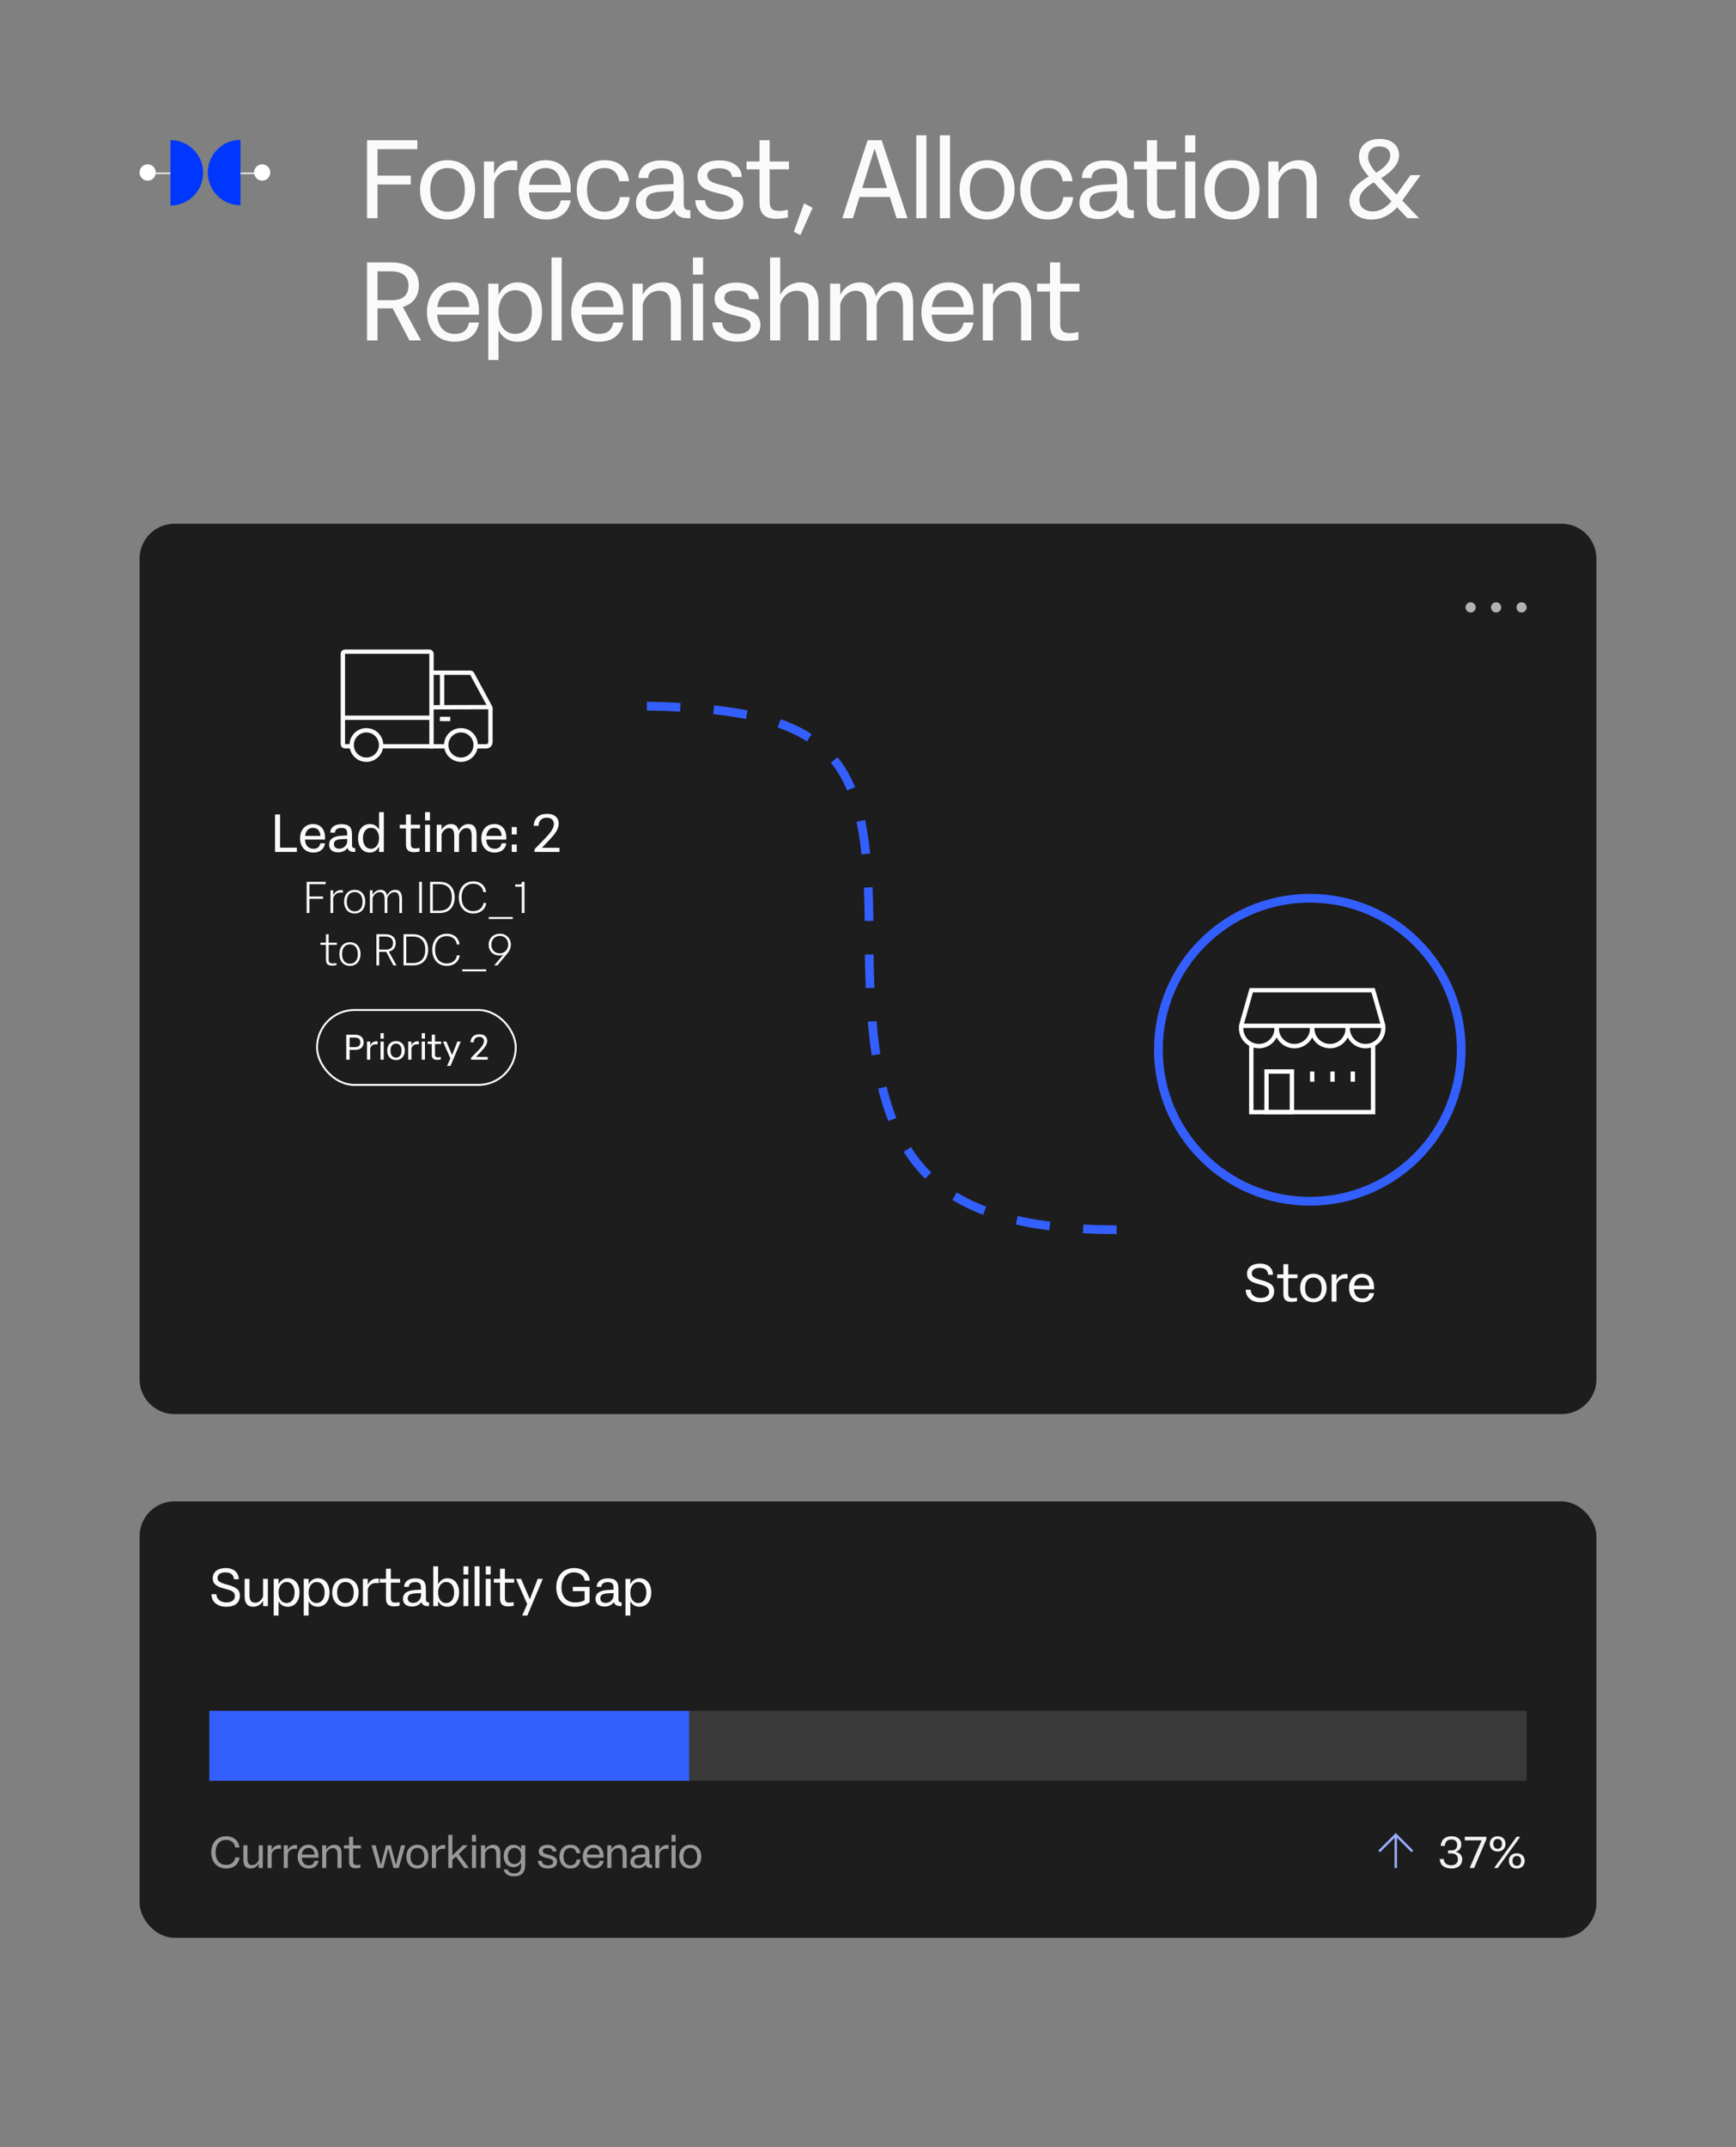 <?xml version="1.0" encoding="UTF-8"?> <svg xmlns="http://www.w3.org/2000/svg" width="199" height="246" viewBox="0 0 199 246" fill="none"><rect x="0" y="0" width="199" height="246" fill="#808080" stroke="none"/><g clip-path="url(#clip0_2982_21999)"><ellipse cx="30.055" cy="19.76" rx="0.937" ry="0.927" transform="rotate(-90 30.055 19.76)" fill="white"></ellipse><ellipse cx="16.927" cy="19.76" rx="0.937" ry="0.927" transform="rotate(-90 16.927 19.76)" fill="white"></ellipse><path d="M25.146 19.857L30.31 19.857" stroke="white" stroke-width="0.148"></path><path d="M16.885 19.857L22.048 19.857" stroke="white" stroke-width="0.148"></path><path d="M23.818 19.771C23.818 21.841 25.496 23.519 27.566 23.519L27.566 16.023C25.496 16.023 23.818 17.701 23.818 19.771Z" fill="#0037FF"></path><path d="M23.287 19.799C23.287 17.729 21.609 16.051 19.539 16.051L19.539 23.547C21.609 23.547 23.287 21.869 23.287 19.799Z" fill="#0037FF"></path></g><path d="M47.837 16.062V17.087H43.275V20.113H47.087V21.137H43.275V25H42.075V16.062H47.837ZM51.309 25.15C49.346 25.15 48.146 23.725 48.146 21.75C48.146 19.762 49.346 18.35 51.309 18.35C53.271 18.35 54.459 19.762 54.459 21.75C54.459 23.725 53.221 25.15 51.309 25.15ZM51.309 24.25C52.646 24.25 53.284 23.212 53.284 21.75C53.284 20.3 52.646 19.25 51.309 19.25C49.959 19.25 49.321 20.3 49.321 21.75C49.321 23.212 49.959 24.25 51.309 24.25ZM58.8 18.413C58.925 18.413 59.1 18.413 59.288 18.45V19.525C59.038 19.488 58.75 19.488 58.575 19.488C57.487 19.488 56.837 20.15 56.638 20.975V25H55.475V18.5H56.638V19.938C56.962 19.137 57.737 18.413 58.8 18.413ZM65.416 21.525V22.05H60.629C60.703 23.337 61.341 24.25 62.654 24.25C63.728 24.25 64.116 23.7 64.291 22.95H65.416C65.254 24.087 64.428 25.15 62.629 25.15C60.566 25.15 59.453 23.65 59.453 21.75C59.453 19.85 60.591 18.35 62.553 18.35C64.441 18.35 65.416 19.738 65.416 21.525ZM62.553 19.25C61.416 19.25 60.803 20.025 60.654 21.175H64.316C64.216 20.025 63.691 19.25 62.553 19.25ZM69.314 25.15C67.239 25.15 66.114 23.65 66.114 21.75C66.114 19.85 67.239 18.35 69.314 18.35C71.114 18.35 71.989 19.462 72.102 20.762H70.977C70.852 19.9 70.352 19.25 69.277 19.25C67.914 19.25 67.289 20.363 67.289 21.75C67.289 23.113 67.952 24.25 69.277 24.25C70.402 24.25 70.927 23.525 71.064 22.575H72.177C72.064 23.9 71.227 25.15 69.314 25.15ZM78.936 24.075H79.136V25H78.886C78.011 25 77.474 24.688 77.286 24.038C76.799 24.75 75.974 25.1 75.036 25.1C73.724 25.1 72.899 24.425 72.899 23.262C72.899 21.988 73.874 21.25 75.774 21.15L77.211 21.075V20.85C77.211 20 77.174 19.275 75.836 19.275C74.986 19.275 74.299 19.625 74.299 20.4H73.186C73.186 19.125 74.299 18.375 75.799 18.375C77.674 18.375 78.374 19.1 78.374 20.913V23.2C78.374 23.85 78.499 24.075 78.936 24.075ZM75.311 24.225C76.274 24.225 77.061 23.6 77.211 22.613V21.887L76.024 21.95C74.661 22.012 74.049 22.275 74.049 23.15C74.049 23.837 74.499 24.225 75.311 24.225ZM84.08 23.275C84.08 21.688 79.955 22.65 79.955 20.225C79.955 19.038 80.955 18.375 82.467 18.375C84.392 18.375 85.03 19.45 85.03 20.275H83.917C83.855 19.7 83.442 19.275 82.417 19.275C81.667 19.275 81.08 19.5 81.08 20.1C81.08 21.688 85.205 20.712 85.205 23.225C85.205 24.462 84.155 25.15 82.567 25.15C80.617 25.15 79.705 24.062 79.705 22.938H80.817C80.88 24 81.867 24.25 82.567 24.25C83.342 24.25 84.08 23.95 84.08 23.275ZM90.439 18.5V19.4H88.227V23.087C88.227 23.913 88.577 24.163 89.302 24.163C89.652 24.163 89.964 24.113 90.314 24.038V24.913C89.839 25.012 89.414 25.062 89.014 25.062C87.714 25.062 87.064 24.55 87.064 23.188V19.4H85.577V18.5H87.064V16.062H88.227V18.5H90.439ZM93.148 23.812L91.748 26.938L90.998 26.55L92.173 23.288L93.148 23.812ZM104.029 25H102.779L102.004 22.562H98.529L97.767 25H96.555L99.454 16.062H101.067L104.029 25ZM100.254 17.012L98.842 21.538H101.679L100.254 17.012ZM106.197 25H105.034V15.5H106.197V25ZM108.902 25H107.74V15.5H108.902V25ZM113.158 25.15C111.196 25.15 109.996 23.725 109.996 21.75C109.996 19.762 111.196 18.35 113.158 18.35C115.121 18.35 116.308 19.762 116.308 21.75C116.308 23.725 115.071 25.15 113.158 25.15ZM113.158 24.25C114.496 24.25 115.133 23.212 115.133 21.75C115.133 20.3 114.496 19.25 113.158 19.25C111.808 19.25 111.171 20.3 111.171 21.75C111.171 23.212 111.808 24.25 113.158 24.25ZM120.149 25.15C118.074 25.15 116.949 23.65 116.949 21.75C116.949 19.85 118.074 18.35 120.149 18.35C121.949 18.35 122.824 19.462 122.937 20.762H121.812C121.687 19.9 121.187 19.25 120.112 19.25C118.749 19.25 118.124 20.363 118.124 21.75C118.124 23.113 118.787 24.25 120.112 24.25C121.237 24.25 121.762 23.525 121.899 22.575H123.012C122.899 23.9 122.062 25.15 120.149 25.15ZM129.771 24.075H129.971V25H129.721C128.846 25 128.309 24.688 128.121 24.038C127.634 24.75 126.809 25.1 125.871 25.1C124.559 25.1 123.734 24.425 123.734 23.262C123.734 21.988 124.709 21.25 126.609 21.15L128.046 21.075V20.85C128.046 20 128.009 19.275 126.671 19.275C125.821 19.275 125.134 19.625 125.134 20.4H124.021C124.021 19.125 125.134 18.375 126.634 18.375C128.509 18.375 129.209 19.1 129.209 20.913V23.2C129.209 23.85 129.334 24.075 129.771 24.075ZM126.146 24.225C127.109 24.225 127.896 23.6 128.046 22.613V21.887L126.859 21.95C125.496 22.012 124.884 22.275 124.884 23.15C124.884 23.837 125.334 24.225 126.146 24.225ZM134.845 18.5V19.4H132.633V23.087C132.633 23.913 132.983 24.163 133.708 24.163C134.058 24.163 134.37 24.113 134.72 24.038V24.913C134.245 25.012 133.82 25.062 133.42 25.062C132.12 25.062 131.47 24.55 131.47 23.188V19.4H129.983V18.5H131.47V16.062H132.633V18.5H134.845ZM135.854 17.462V15.5H137.017V17.462H135.854ZM137.017 25H135.854V18.5H137.017V25ZM141.224 25.15C139.262 25.15 138.062 23.725 138.062 21.75C138.062 19.762 139.262 18.35 141.224 18.35C143.187 18.35 144.374 19.762 144.374 21.75C144.374 23.725 143.137 25.15 141.224 25.15ZM141.224 24.25C142.562 24.25 143.199 23.212 143.199 21.75C143.199 20.3 142.562 19.25 141.224 19.25C139.874 19.25 139.237 20.3 139.237 21.75C139.237 23.212 139.874 24.25 141.224 24.25ZM148.878 18.35C150.153 18.35 150.941 19.062 150.941 20.788V25H149.778V21.062C149.778 19.75 149.278 19.312 148.416 19.312C147.453 19.312 146.753 20.087 146.553 20.85V25H145.391V18.5H146.553V19.762C146.941 19.012 147.753 18.35 148.878 18.35ZM161.691 20.062H162.841L160.741 22.975L162.666 25H161.329L160.154 23.75C159.366 24.613 158.416 25.15 157.191 25.15C155.729 25.15 154.691 24.312 154.691 23.025C154.691 21.825 155.579 21 156.891 20.225C156.054 19.225 155.779 18.65 155.779 17.938C155.779 16.738 156.704 15.912 158.141 15.912C159.566 15.912 160.379 16.688 160.379 17.775C160.379 18.775 159.541 19.663 158.329 20.413L160.091 22.288L161.691 20.062ZM158.141 16.775C157.291 16.775 156.829 17.275 156.829 18C156.829 18.512 157.079 19 157.754 19.788C158.804 19.175 159.366 18.475 159.366 17.825C159.366 17.188 158.916 16.775 158.141 16.775ZM157.341 24.225C158.179 24.225 158.866 23.812 159.504 23.062L158.104 21.562C157.879 21.325 157.666 21.1 157.479 20.887C156.329 21.587 155.829 22.188 155.829 22.925C155.829 23.762 156.516 24.225 157.341 24.225ZM46.175 35.163L48.263 39H46.938L45.013 35.325H45H43.275V39H42.075V30.062H44.837C46.913 30.062 48.013 31.038 48.013 32.7C48.013 33.95 47.337 34.825 46.175 35.163ZM44.788 31.087H43.275V34.388H44.95C46.225 34.388 46.825 33.775 46.825 32.712C46.825 31.725 46.225 31.087 44.788 31.087ZM54.902 35.525V36.05H50.115C50.19 37.337 50.827 38.25 52.14 38.25C53.215 38.25 53.602 37.7 53.777 36.95H54.902C54.74 38.087 53.915 39.15 52.115 39.15C50.052 39.15 48.94 37.65 48.94 35.75C48.94 33.85 50.077 32.35 52.04 32.35C53.927 32.35 54.902 33.737 54.902 35.525ZM52.04 33.25C50.902 33.25 50.29 34.025 50.14 35.175H53.802C53.702 34.025 53.177 33.25 52.04 33.25ZM59.325 32.35C61.138 32.35 62.138 33.85 62.138 35.75C62.138 37.65 61.138 39.15 59.325 39.15C58.288 39.15 57.563 38.638 57.138 37.837V41.25H55.975V32.5H57.138V33.775C57.575 32.925 58.325 32.35 59.325 32.35ZM59.05 38.25C60.338 38.25 60.963 37.138 60.963 35.75C60.963 34.362 60.338 33.25 59.05 33.25C57.825 33.25 57.138 34.413 57.138 35.75C57.138 37.138 57.751 38.25 59.05 38.25ZM64.386 39H63.224V29.5H64.386V39ZM71.442 35.525V36.05H66.654C66.729 37.337 67.367 38.25 68.679 38.25C69.754 38.25 70.142 37.7 70.317 36.95H71.442C71.279 38.087 70.454 39.15 68.654 39.15C66.592 39.15 65.479 37.65 65.479 35.75C65.479 33.85 66.617 32.35 68.579 32.35C70.467 32.35 71.442 33.737 71.442 35.525ZM68.579 33.25C67.442 33.25 66.829 34.025 66.679 35.175H70.342C70.242 34.025 69.717 33.25 68.579 33.25ZM76.002 32.35C77.278 32.35 78.065 33.062 78.065 34.788V39H76.903V35.062C76.903 33.75 76.403 33.312 75.54 33.312C74.578 33.312 73.877 34.087 73.677 34.85V39H72.515V32.5H73.677V33.763C74.065 33.013 74.877 32.35 76.002 32.35ZM79.433 31.462V29.5H80.595V31.462H79.433ZM80.595 39H79.433V32.5H80.595V39ZM86.04 37.275C86.04 35.688 81.915 36.65 81.915 34.225C81.915 33.038 82.915 32.375 84.428 32.375C86.353 32.375 86.99 33.45 86.99 34.275H85.878C85.816 33.7 85.403 33.275 84.378 33.275C83.628 33.275 83.04 33.5 83.04 34.1C83.04 35.688 87.165 34.712 87.165 37.225C87.165 38.462 86.115 39.15 84.528 39.15C82.578 39.15 81.665 38.062 81.665 36.938H82.778C82.841 38 83.828 38.25 84.528 38.25C85.303 38.25 86.04 37.95 86.04 37.275ZM91.775 32.35C93.038 32.35 93.825 33.062 93.825 34.788V39H92.675V35.062C92.675 33.75 92.163 33.312 91.313 33.312C90.338 33.312 89.638 34.087 89.438 34.85V39H88.275V29.5H89.438V33.763C89.838 33.025 90.638 32.35 91.775 32.35ZM102.729 32.35C103.991 32.35 104.679 33.125 104.679 34.95V39H103.516V35.188C103.516 33.85 103.116 33.312 102.266 33.312C101.391 33.312 100.691 34.087 100.491 34.85V34.95V39H99.341V35.188C99.341 33.85 98.941 33.312 98.079 33.312C97.204 33.312 96.516 34.087 96.316 34.85V39H95.154V32.5H96.316V33.763C96.704 33.013 97.504 32.35 98.541 32.35C99.541 32.35 100.179 32.837 100.404 33.95C100.766 33.125 101.591 32.35 102.729 32.35ZM111.589 35.525V36.05H106.801C106.876 37.337 107.514 38.25 108.826 38.25C109.901 38.25 110.289 37.7 110.464 36.95H111.589C111.426 38.087 110.601 39.15 108.801 39.15C106.739 39.15 105.626 37.65 105.626 35.75C105.626 33.85 106.764 32.35 108.726 32.35C110.614 32.35 111.589 33.737 111.589 35.525ZM108.726 33.25C107.589 33.25 106.976 34.025 106.826 35.175H110.489C110.389 34.025 109.864 33.25 108.726 33.25ZM116.15 32.35C117.425 32.35 118.212 33.062 118.212 34.788V39H117.05V35.062C117.05 33.75 116.55 33.312 115.687 33.312C114.725 33.312 114.025 34.087 113.825 34.85V39H112.662V32.5H113.825V33.763C114.212 33.013 115.025 32.35 116.15 32.35ZM123.742 32.5V33.4H121.53V37.087C121.53 37.913 121.88 38.163 122.605 38.163C122.955 38.163 123.267 38.112 123.617 38.038V38.913C123.142 39.013 122.717 39.062 122.317 39.062C121.017 39.062 120.367 38.55 120.367 37.188V33.4H118.88V32.5H120.367V30.062H121.53V32.5H123.742Z" fill="#FAFAFA"></path><path d="M16 64C16 61.791 17.791 60 20 60H179C181.209 60 183 61.791 183 64V158C183 160.209 181.209 162 179 162H20C17.791 162 16 160.209 16 158V64Z" fill="#1D1D1D"></path><path d="M128 140.879C103.604 140.879 99.627 130.195 99.627 107.144C99.627 86.607 96.396 80.879 72 80.879" stroke="#335FFF" stroke-dasharray="3.84 3.84"></path><g clip-path="url(#clip1_2982_21999)"><path d="M51.083 85.5H49.185" stroke="#FAFAFA" stroke-width="0.5" stroke-miterlimit="10"></path><path d="M49.428 77.068H53.911C53.997 77.068 54.076 77.114 54.119 77.19L56.191 81.019C56.21 81.054 56.221 81.095 56.221 81.132V85.013C56.221 85.281 56.002 85.499 55.735 85.499H54.405" stroke="#FAFAFA" stroke-width="0.5" stroke-miterlimit="10"></path><path d="M52.839 87.034C53.77 87.034 54.525 86.28 54.525 85.348C54.525 84.417 53.77 83.662 52.839 83.662C51.907 83.662 51.152 84.417 51.152 85.348C51.152 86.28 51.907 87.034 52.839 87.034Z" stroke="#FAFAFA" stroke-width="0.5" stroke-miterlimit="10"></path><path d="M40.467 85.495H39.543C39.411 85.495 39.303 85.387 39.303 85.254V74.9C39.303 74.764 39.411 74.656 39.546 74.656H49.22C49.355 74.656 49.463 74.764 49.463 74.9V85.495H43.57" stroke="#FAFAFA" stroke-width="0.5" stroke-miterlimit="10"></path><path d="M39.24 82.227H49.479" stroke="#FAFAFA" stroke-width="0.5" stroke-miterlimit="10"></path><path d="M49.566 81.027L56.09 81.008" stroke="#FAFAFA" stroke-width="0.5" stroke-miterlimit="10"></path><path d="M50.424 82.363H51.613" stroke="#FAFAFA" stroke-width="0.5" stroke-miterlimit="10"></path><path d="M50.678 77.043V81.137" stroke="#FAFAFA" stroke-width="0.5" stroke-miterlimit="10"></path><path d="M41.999 87.034C42.93 87.034 43.685 86.28 43.685 85.348C43.685 84.417 42.93 83.662 41.999 83.662C41.067 83.662 40.312 84.417 40.312 85.348C40.312 86.28 41.067 87.034 41.999 87.034Z" stroke="#FAFAFA" stroke-width="0.5" stroke-miterlimit="10"></path></g><path d="M32.105 93.308V97.106H34.031V97.598H31.529V93.308H32.105ZM37.26 95.93V96.182H34.962C34.998 96.8 35.304 97.238 35.934 97.238C36.45 97.238 36.636 96.974 36.72 96.614H37.26C37.182 97.16 36.786 97.67 35.922 97.67C34.932 97.67 34.398 96.95 34.398 96.038C34.398 95.126 34.944 94.406 35.886 94.406C36.792 94.406 37.26 95.072 37.26 95.93ZM35.886 94.838C35.34 94.838 35.046 95.21 34.974 95.762H36.732C36.684 95.21 36.432 94.838 35.886 94.838ZM40.625 97.154H40.721V97.598H40.601C40.181 97.598 39.923 97.448 39.833 97.136C39.599 97.478 39.203 97.646 38.753 97.646C38.123 97.646 37.727 97.322 37.727 96.764C37.727 96.152 38.195 95.798 39.107 95.75L39.797 95.714V95.606C39.797 95.198 39.779 94.85 39.137 94.85C38.729 94.85 38.399 95.018 38.399 95.39H37.865C37.865 94.778 38.399 94.418 39.119 94.418C40.019 94.418 40.355 94.766 40.355 95.636V96.734C40.355 97.046 40.415 97.154 40.625 97.154ZM38.885 97.226C39.347 97.226 39.725 96.926 39.797 96.452V96.104L39.227 96.134C38.573 96.164 38.279 96.29 38.279 96.71C38.279 97.04 38.495 97.226 38.885 97.226ZM43.449 95.048V93.038H44.001V97.598H43.449V96.974C43.239 97.388 42.879 97.67 42.393 97.67C41.523 97.67 41.043 96.95 41.043 96.038C41.043 95.126 41.523 94.406 42.393 94.406C42.897 94.406 43.245 94.658 43.449 95.048ZM42.531 97.238C43.113 97.238 43.449 96.68 43.449 96.038C43.449 95.372 43.149 94.838 42.531 94.838C41.907 94.838 41.607 95.372 41.607 96.038C41.607 96.704 41.907 97.238 42.531 97.238ZM48.155 94.478V94.91H47.093V96.68C47.093 97.076 47.261 97.196 47.609 97.196C47.777 97.196 47.927 97.172 48.095 97.136V97.556C47.867 97.604 47.663 97.628 47.471 97.628C46.847 97.628 46.535 97.382 46.535 96.728V94.91H45.821V94.478H46.535V93.308H47.093V94.478H48.155ZM48.729 93.98V93.038H49.287V93.98H48.729ZM49.287 97.598H48.729V94.478H49.287V97.598ZM53.695 94.406C54.301 94.406 54.631 94.778 54.631 95.654V97.598H54.073V95.768C54.073 95.126 53.881 94.868 53.473 94.868C53.053 94.868 52.717 95.24 52.621 95.606V95.654V97.598H52.069V95.768C52.069 95.126 51.877 94.868 51.463 94.868C51.043 94.868 50.713 95.24 50.617 95.606V97.598H50.059V94.478H50.617V95.084C50.803 94.724 51.187 94.406 51.685 94.406C52.165 94.406 52.471 94.64 52.579 95.174C52.753 94.778 53.149 94.406 53.695 94.406ZM58.038 95.93V96.182H55.739C55.776 96.8 56.081 97.238 56.712 97.238C57.227 97.238 57.413 96.974 57.498 96.614H58.038C57.959 97.16 57.563 97.67 56.7 97.67C55.709 97.67 55.175 96.95 55.175 96.038C55.175 95.126 55.721 94.406 56.663 94.406C57.569 94.406 58.038 95.072 58.038 95.93ZM56.663 94.838C56.117 94.838 55.824 95.21 55.752 95.762H57.51C57.462 95.21 57.209 94.838 56.663 94.838ZM59.237 95.6H58.661V94.748H59.237V95.6ZM59.237 97.598H58.661V96.746H59.237V97.598ZM62.91 96.296L62.124 97.124H64.134V97.598H61.272V97.292L62.364 96.17C62.844 95.678 63.492 95.012 63.492 94.4C63.492 93.992 63.234 93.68 62.688 93.68C62.094 93.68 61.764 94.004 61.728 94.61H61.182C61.218 93.722 61.788 93.236 62.712 93.236C63.576 93.236 64.05 93.686 64.05 94.358C64.05 95.042 63.546 95.618 62.91 96.296Z" fill="#FAFAFA"></path><path d="M37.333 101.023V101.293H35.468V102.698H37.033V102.973H35.468V104.598H35.153V101.023H37.333ZM39.08 101.968C39.13 101.968 39.215 101.968 39.305 101.988V102.268C39.205 102.248 39.095 102.248 39.04 102.248C38.57 102.248 38.28 102.563 38.195 102.903V104.598H37.885V101.998H38.195V102.553C38.325 102.263 38.63 101.968 39.08 101.968ZM40.658 104.653C39.893 104.653 39.443 104.083 39.443 103.298C39.443 102.513 39.893 101.943 40.658 101.943C41.423 101.943 41.873 102.513 41.873 103.298C41.873 104.083 41.403 104.653 40.658 104.653ZM40.658 104.403C41.268 104.403 41.558 103.933 41.558 103.298C41.558 102.668 41.268 102.193 40.658 102.193C40.048 102.193 39.753 102.668 39.753 103.298C39.753 103.933 40.048 104.403 40.658 104.403ZM45.296 101.943C45.811 101.943 46.086 102.248 46.086 103.003V104.598H45.776V103.048C45.776 102.448 45.596 102.203 45.211 102.203C44.801 102.203 44.486 102.573 44.401 102.898V103.003V104.598H44.091V103.048C44.091 102.448 43.911 102.203 43.521 102.203C43.111 102.203 42.801 102.568 42.711 102.893V104.598H42.401V101.998H42.711V102.523C42.871 102.218 43.196 101.943 43.606 101.943C44.021 101.943 44.276 102.138 44.366 102.593C44.506 102.263 44.846 101.943 45.296 101.943ZM48.364 104.598H48.049V101.023H48.364V104.598ZM50.374 101.023C51.544 101.023 52.119 101.778 52.119 102.798C52.119 103.843 51.544 104.598 50.374 104.598H49.299V101.023H50.374ZM49.614 104.328H50.374C51.354 104.328 51.794 103.713 51.794 102.798C51.794 101.908 51.354 101.293 50.374 101.293H49.614V104.328ZM55.424 103.448H55.744C55.659 104.098 55.144 104.653 54.264 104.653C53.219 104.653 52.589 103.863 52.589 102.808C52.589 101.768 53.204 100.968 54.259 100.968C55.159 100.968 55.654 101.543 55.724 102.198H55.404C55.349 101.668 54.929 101.243 54.244 101.243C53.399 101.243 52.914 101.903 52.914 102.798C52.914 103.718 53.399 104.378 54.249 104.378C54.929 104.378 55.349 103.963 55.424 103.448ZM58.777 105.283H56.027V105.053H58.777V105.283ZM59.814 101.023H60.124V104.598H59.814V101.583H59.064V101.318H59.639C59.784 101.318 59.814 101.268 59.814 101.023ZM38.62 107.998V108.243H37.675V109.938C37.675 110.278 37.83 110.373 38.14 110.373C38.285 110.373 38.41 110.358 38.57 110.323V110.568C38.385 110.603 38.23 110.623 38.085 110.623C37.6 110.623 37.365 110.448 37.365 109.958V108.243H36.725V107.998H37.365V107.023H37.675V107.998H38.62ZM40.116 110.653C39.351 110.653 38.901 110.083 38.901 109.298C38.901 108.513 39.351 107.943 40.116 107.943C40.881 107.943 41.331 108.513 41.331 109.298C41.331 110.083 40.861 110.653 40.116 110.653ZM40.116 110.403C40.726 110.403 41.016 109.933 41.016 109.298C41.016 108.668 40.726 108.193 40.116 108.193C39.506 108.193 39.211 108.668 39.211 109.298C39.211 109.933 39.506 110.403 40.116 110.403ZM44.576 109.013L45.451 110.598H45.096L44.271 109.048H44.241H43.466V110.598H43.151V107.023H44.156C44.946 107.023 45.361 107.408 45.361 108.033C45.361 108.563 45.071 108.913 44.576 109.013ZM44.146 107.293H43.466V108.788H44.231C44.816 108.788 45.051 108.488 45.051 108.038C45.051 107.613 44.816 107.293 44.146 107.293ZM47.332 107.023C48.502 107.023 49.077 107.778 49.077 108.798C49.077 109.843 48.502 110.598 47.332 110.598H46.257V107.023H47.332ZM46.572 110.328H47.332C48.312 110.328 48.752 109.713 48.752 108.798C48.752 107.908 48.312 107.293 47.332 107.293H46.572V110.328ZM52.382 109.448H52.702C52.617 110.098 52.102 110.653 51.222 110.653C50.177 110.653 49.547 109.863 49.547 108.808C49.547 107.768 50.162 106.968 51.217 106.968C52.117 106.968 52.612 107.543 52.682 108.198H52.362C52.307 107.668 51.887 107.243 51.202 107.243C50.357 107.243 49.872 107.903 49.872 108.798C49.872 109.718 50.357 110.378 51.207 110.378C51.887 110.378 52.307 109.963 52.382 109.448ZM55.735 111.283H52.985V111.053H55.735V111.283ZM57.297 106.968C58.072 106.968 58.562 107.533 58.562 108.228C58.562 108.628 58.367 108.978 58.147 109.243L57.017 110.598H56.647L57.702 109.363C57.567 109.433 57.412 109.463 57.247 109.463C56.492 109.463 56.012 108.918 56.012 108.238C56.012 107.533 56.527 106.968 57.297 106.968ZM57.282 109.218C57.902 109.218 58.257 108.733 58.257 108.218C58.257 107.688 57.917 107.218 57.297 107.218C56.682 107.218 56.322 107.688 56.322 108.228C56.322 108.758 56.672 109.218 57.282 109.218Z" fill="#FAFAFA"></path><rect x="36.343" y="115.708" width="22.78" height="8.58" rx="4.29" stroke="white" stroke-width="0.22"></rect><path d="M40.68 118.538C41.352 118.538 41.684 118.874 41.684 119.406C41.684 119.942 41.352 120.278 40.68 120.278H40.076V121.398H39.692V118.538H40.68ZM40.076 119.962H40.66C41.132 119.962 41.304 119.746 41.304 119.41C41.304 119.078 41.132 118.866 40.66 118.866H40.076V119.962ZM43.132 119.29C43.172 119.29 43.228 119.29 43.288 119.302V119.646C43.208 119.634 43.116 119.634 43.06 119.634C42.712 119.634 42.504 119.846 42.44 120.11V121.398H42.068V119.318H42.44V119.778C42.544 119.522 42.792 119.29 43.132 119.29ZM43.62 118.986V118.358H43.992V118.986H43.62ZM43.992 121.398H43.62V119.318H43.992V121.398ZM45.398 121.446C44.77 121.446 44.386 120.99 44.386 120.358C44.386 119.722 44.77 119.27 45.398 119.27C46.026 119.27 46.406 119.722 46.406 120.358C46.406 120.99 46.01 121.446 45.398 121.446ZM45.398 121.158C45.826 121.158 46.03 120.826 46.03 120.358C46.03 119.894 45.826 119.558 45.398 119.558C44.966 119.558 44.762 119.894 44.762 120.358C44.762 120.826 44.966 121.158 45.398 121.158ZM47.855 119.29C47.895 119.29 47.951 119.29 48.011 119.302V119.646C47.931 119.634 47.839 119.634 47.783 119.634C47.435 119.634 47.227 119.846 47.163 120.11V121.398H46.791V119.318H47.163V119.778C47.267 119.522 47.515 119.29 47.855 119.29ZM48.342 118.986V118.358H48.714V118.986H48.342ZM48.714 121.398H48.342V119.318H48.714V121.398ZM50.573 119.318V119.606H49.865V120.786C49.865 121.05 49.977 121.13 50.209 121.13C50.321 121.13 50.421 121.114 50.533 121.09V121.37C50.381 121.402 50.245 121.418 50.117 121.418C49.701 121.418 49.493 121.254 49.493 120.818V119.606H49.017V119.318H49.493V118.538H49.865V119.318H50.573ZM51.827 120.87L52.431 119.318H52.819L51.639 122.118H51.247L51.627 121.246L50.775 119.318H51.163L51.827 120.87ZM55.089 120.53L54.565 121.082H55.905V121.398H53.997V121.194L54.725 120.446C55.045 120.118 55.477 119.674 55.477 119.266C55.477 118.994 55.305 118.786 54.941 118.786C54.545 118.786 54.325 119.002 54.301 119.406H53.937C53.961 118.814 54.341 118.49 54.957 118.49C55.533 118.49 55.849 118.79 55.849 119.238C55.849 119.694 55.513 120.078 55.089 120.53Z" fill="#FAFAFA"></path><g clip-path="url(#clip2_2982_21999)"><g clip-path="url(#clip3_2982_21999)"><path d="M157.402 119.848V127.409H143.438L143.44 119.848" stroke="white" stroke-width="0.5" stroke-miterlimit="10" stroke-linecap="square"></path><path d="M146.346 117.518V117.809C146.346 118.933 145.434 119.846 144.31 119.846C143.186 119.846 142.273 118.933 142.273 117.809V117.518L143.437 113.445H157.401L158.565 117.518V117.809C158.565 118.933 157.653 119.846 156.529 119.846C155.405 119.846 154.492 118.933 154.492 117.809V117.518" stroke="white" stroke-width="0.5" stroke-miterlimit="10"></path><path d="M150.419 117.518V117.809C150.419 118.933 149.506 119.845 148.382 119.845C147.258 119.845 146.346 118.933 146.346 117.809V117.518" stroke="white" stroke-width="0.5" stroke-miterlimit="10"></path><path d="M154.493 117.518V117.809C154.493 118.933 153.581 119.845 152.456 119.845C151.332 119.845 150.42 118.933 150.42 117.809V117.518" stroke="white" stroke-width="0.5" stroke-miterlimit="10"></path><path d="M148.093 122.754H145.184V127.409H148.093V122.754Z" stroke="white" stroke-width="0.5" stroke-miterlimit="10"></path><path d="M150.42 122.754V123.918" stroke="white" stroke-width="0.5" stroke-miterlimit="10"></path><path d="M152.746 122.754V123.918" stroke="white" stroke-width="0.5" stroke-miterlimit="10"></path><path d="M155.074 122.754V123.918" stroke="white" stroke-width="0.5" stroke-miterlimit="10"></path><path d="M142.273 117.518H158.565" stroke="white" stroke-width="0.5" stroke-miterlimit="10"></path></g></g><circle cx="150.147" cy="120.262" r="17.358" stroke="#335FFF"></circle><path d="M144.503 149.191C143.465 149.191 142.799 148.627 142.799 147.751H143.363C143.381 148.321 143.819 148.693 144.509 148.693C145.133 148.693 145.481 148.417 145.481 147.979C145.481 147.529 145.229 147.349 144.329 147.127C143.339 146.887 142.943 146.545 142.943 145.933C142.943 145.213 143.519 144.757 144.437 144.757C145.337 144.757 145.925 145.267 145.925 146.041H145.373C145.349 145.567 145.049 145.255 144.401 145.255C143.795 145.255 143.495 145.525 143.495 145.879C143.495 146.269 143.753 146.431 144.623 146.665C145.631 146.935 146.057 147.235 146.057 147.931C146.057 148.723 145.499 149.191 144.503 149.191ZM148.738 145.999V146.431H147.676V148.201C147.676 148.597 147.844 148.717 148.192 148.717C148.36 148.717 148.51 148.693 148.678 148.657V149.077C148.45 149.125 148.246 149.149 148.054 149.149C147.43 149.149 147.118 148.903 147.118 148.249V146.431H146.404V145.999H147.118V144.829H147.676V145.999H148.738ZM150.556 149.191C149.614 149.191 149.038 148.507 149.038 147.559C149.038 146.605 149.614 145.927 150.556 145.927C151.498 145.927 152.068 146.605 152.068 147.559C152.068 148.507 151.474 149.191 150.556 149.191ZM150.556 148.759C151.198 148.759 151.504 148.261 151.504 147.559C151.504 146.863 151.198 146.359 150.556 146.359C149.908 146.359 149.602 146.863 149.602 147.559C149.602 148.261 149.908 148.759 150.556 148.759ZM154.242 145.957C154.302 145.957 154.386 145.957 154.476 145.975V146.491C154.356 146.473 154.218 146.473 154.134 146.473C153.612 146.473 153.3 146.791 153.204 147.187V149.119H152.646V145.999H153.204V146.689C153.36 146.305 153.732 145.957 154.242 145.957ZM157.507 147.451V147.703H155.209C155.245 148.321 155.551 148.759 156.181 148.759C156.697 148.759 156.883 148.495 156.967 148.135H157.507C157.429 148.681 157.033 149.191 156.169 149.191C155.179 149.191 154.645 148.471 154.645 147.559C154.645 146.647 155.191 145.927 156.133 145.927C157.039 145.927 157.507 146.593 157.507 147.451ZM156.133 146.359C155.587 146.359 155.293 146.731 155.221 147.283H156.979C156.931 146.731 156.679 146.359 156.133 146.359Z" fill="#FAFAFA"></path><circle cx="0.583" cy="0.583" r="0.583" transform="matrix(-1 -6.72483e-09 1.05673e-06 -1 175 70.166)" fill="#B2B2B2"></circle><circle cx="0.583" cy="0.583" r="0.583" transform="matrix(-1 -6.72483e-09 1.05673e-06 -1 172.084 70.166)" fill="#B2B2B2"></circle><circle cx="0.583" cy="0.583" r="0.583" transform="matrix(-1 -6.72483e-09 1.05673e-06 -1 169.166 70.166)" fill="#B2B2B2"></circle><rect x="16" y="172" width="167" height="50" rx="4" fill="#1D1D1D"></rect><path d="M162 212L161.806 212.201L160.138 210.533L160.138 214L159.862 214L159.862 210.533L158.194 212.201L158 212L160 210L162 212Z" fill="#99AFFF"></path><path d="M166.867 212.15C167.347 212.26 167.617 212.565 167.617 213.025C167.617 213.615 167.187 214.06 166.377 214.06C165.527 214.06 165.052 213.615 165.042 212.97H165.502C165.517 213.405 165.822 213.69 166.352 213.69C166.857 213.69 167.127 213.4 167.127 212.99C167.127 212.58 166.847 212.33 166.382 212.33H165.997V211.985H166.417C166.832 211.985 167.037 211.74 167.037 211.35C167.037 210.985 166.832 210.735 166.377 210.735C165.907 210.735 165.652 210.995 165.622 211.47H165.157C165.187 210.79 165.632 210.365 166.397 210.365C167.107 210.365 167.507 210.74 167.507 211.31C167.507 211.73 167.277 212.03 166.867 212.15ZM167.91 210.835V210.425H170.385V210.7L168.98 214H168.47L169.845 210.835H167.91ZM171.677 212.11C171.107 212.11 170.772 211.735 170.772 211.225C170.772 210.74 171.107 210.365 171.677 210.365C172.252 210.365 172.582 210.74 172.582 211.225C172.582 211.735 172.252 212.11 171.677 212.11ZM171.682 214H171.272L173.852 210.425H174.267L171.682 214ZM171.677 211.8C172.002 211.8 172.172 211.56 172.172 211.225C172.172 210.91 172.002 210.675 171.677 210.675C171.357 210.675 171.182 210.91 171.182 211.225C171.182 211.56 171.357 211.8 171.677 211.8ZM173.872 214.06C173.302 214.06 172.967 213.685 172.967 213.175C172.967 212.69 173.302 212.315 173.872 212.315C174.447 212.315 174.777 212.69 174.777 213.175C174.777 213.685 174.447 214.06 173.872 214.06ZM173.872 213.75C174.197 213.75 174.367 213.51 174.367 213.175C174.367 212.86 174.197 212.625 173.872 212.625C173.552 212.625 173.382 212.86 173.382 213.175C173.382 213.51 173.552 213.75 173.872 213.75Z" fill="#F2F2F2"></path><path d="M26.975 212.795H27.46C27.395 213.48 26.86 214.06 25.93 214.06C24.86 214.06 24.215 213.285 24.215 212.21C24.215 211.165 24.83 210.365 25.925 210.365C26.875 210.365 27.39 210.965 27.44 211.655H26.96C26.915 211.17 26.535 210.78 25.91 210.78C25.155 210.78 24.715 211.365 24.715 212.205C24.715 213.06 25.155 213.645 25.915 213.645C26.535 213.645 26.915 213.27 26.975 212.795ZM29.662 213.06V211.4H30.122V214H29.662V213.495C29.502 213.79 29.177 214.06 28.727 214.06C28.221 214.06 27.901 213.775 27.901 213.085V211.4H28.366V212.975C28.366 213.5 28.567 213.67 28.912 213.67C29.297 213.67 29.576 213.365 29.662 213.06ZM32.009 211.365C32.059 211.365 32.129 211.365 32.204 211.38V211.81C32.104 211.795 31.989 211.795 31.919 211.795C31.484 211.795 31.224 212.06 31.144 212.39V214H30.679V211.4H31.144V211.975C31.274 211.655 31.584 211.365 32.009 211.365ZM33.858 211.365C33.907 211.365 33.977 211.365 34.053 211.38V211.81C33.953 211.795 33.837 211.795 33.767 211.795C33.333 211.795 33.072 212.06 32.992 212.39V214H32.528V211.4H32.992V211.975C33.123 211.655 33.432 211.365 33.858 211.365ZM36.504 212.61V212.82H34.589C34.619 213.335 34.874 213.7 35.399 213.7C35.829 213.7 35.984 213.48 36.054 213.18H36.504C36.439 213.635 36.109 214.06 35.389 214.06C34.564 214.06 34.119 213.46 34.119 212.7C34.119 211.94 34.574 211.34 35.359 211.34C36.114 211.34 36.504 211.895 36.504 212.61ZM35.359 211.7C34.904 211.7 34.659 212.01 34.599 212.47H36.064C36.024 212.01 35.814 211.7 35.359 211.7ZM38.328 211.34C38.838 211.34 39.153 211.625 39.153 212.315V214H38.688V212.425C38.688 211.9 38.488 211.725 38.143 211.725C37.758 211.725 37.478 212.035 37.398 212.34V214H36.933V211.4H37.398V211.905C37.553 211.605 37.878 211.34 38.328 211.34ZM41.365 211.4V211.76H40.48V213.235C40.48 213.565 40.62 213.665 40.91 213.665C41.05 213.665 41.175 213.645 41.315 213.615V213.965C41.125 214.005 40.955 214.025 40.795 214.025C40.275 214.025 40.015 213.82 40.015 213.275V211.76H39.42V211.4H40.015V210.425H40.48V211.4H41.365ZM45.382 213.665L45.967 211.4H46.452L45.707 214H45.107L44.512 211.77L43.932 214H43.332L42.587 211.4H43.067L43.657 213.665L44.252 211.4H44.787L45.382 213.665ZM47.846 214.06C47.061 214.06 46.581 213.49 46.581 212.7C46.581 211.905 47.061 211.34 47.846 211.34C48.631 211.34 49.106 211.905 49.106 212.7C49.106 213.49 48.611 214.06 47.846 214.06ZM47.846 213.7C48.381 213.7 48.636 213.285 48.636 212.7C48.636 212.12 48.381 211.7 47.846 211.7C47.306 211.7 47.051 212.12 47.051 212.7C47.051 213.285 47.306 213.7 47.846 213.7ZM50.842 211.365C50.892 211.365 50.962 211.365 51.037 211.38V211.81C50.937 211.795 50.822 211.795 50.752 211.795C50.317 211.795 50.057 212.06 49.977 212.39V214H49.512V211.4H49.977V211.975C50.107 211.655 50.417 211.365 50.842 211.365ZM53.756 214H53.226L52.261 212.69L51.856 213.075V214H51.391V210.2H51.856V212.56L53.061 211.4H53.626L52.596 212.4L53.756 214ZM54.104 210.985V210.2H54.569V210.985H54.104ZM54.569 214H54.104V211.4H54.569V214ZM56.532 211.34C57.042 211.34 57.357 211.625 57.357 212.315V214H56.892V212.425C56.892 211.9 56.692 211.725 56.347 211.725C55.962 211.725 55.682 212.035 55.602 212.34V214H55.137V211.4H55.602V211.905C55.757 211.605 56.082 211.34 56.532 211.34ZM59.744 211.855V211.4H60.204V213.625C60.204 214.49 59.794 214.96 58.929 214.96C58.114 214.96 57.804 214.545 57.739 214.165H58.189C58.254 214.395 58.459 214.62 58.929 214.62C59.514 214.62 59.744 214.34 59.744 213.685V213.39C59.564 213.7 59.259 213.905 58.864 213.905C58.149 213.905 57.739 213.355 57.739 212.65C57.739 211.93 58.164 211.34 58.864 211.34C59.274 211.34 59.569 211.54 59.744 211.855ZM58.979 213.545C59.454 213.545 59.744 213.16 59.744 212.64C59.744 212.13 59.489 211.7 58.979 211.7C58.474 211.7 58.214 212.135 58.214 212.64C58.214 213.16 58.474 213.545 58.979 213.545ZM63.411 213.31C63.411 212.675 61.761 213.06 61.761 212.09C61.761 211.615 62.161 211.35 62.767 211.35C63.536 211.35 63.791 211.78 63.791 212.11H63.346C63.322 211.88 63.157 211.71 62.746 211.71C62.447 211.71 62.212 211.8 62.212 212.04C62.212 212.675 63.861 212.285 63.861 213.29C63.861 213.785 63.441 214.06 62.806 214.06C62.026 214.06 61.661 213.625 61.661 213.175H62.106C62.132 213.6 62.526 213.7 62.806 213.7C63.117 213.7 63.411 213.58 63.411 213.31ZM65.405 214.06C64.575 214.06 64.125 213.46 64.125 212.7C64.125 211.94 64.575 211.34 65.405 211.34C66.125 211.34 66.475 211.785 66.52 212.305H66.07C66.02 211.96 65.82 211.7 65.39 211.7C64.845 211.7 64.595 212.145 64.595 212.7C64.595 213.245 64.86 213.7 65.39 213.7C65.84 213.7 66.05 213.41 66.105 213.03H66.55C66.505 213.56 66.17 214.06 65.405 214.06ZM69.189 212.61V212.82H67.274C67.304 213.335 67.559 213.7 68.084 213.7C68.514 213.7 68.669 213.48 68.739 213.18H69.189C69.124 213.635 68.794 214.06 68.074 214.06C67.249 214.06 66.804 213.46 66.804 212.7C66.804 211.94 67.259 211.34 68.044 211.34C68.799 211.34 69.189 211.895 69.189 212.61ZM68.044 211.7C67.589 211.7 67.344 212.01 67.284 212.47H68.749C68.709 212.01 68.499 211.7 68.044 211.7ZM71.013 211.34C71.523 211.34 71.838 211.625 71.838 212.315V214H71.374V212.425C71.374 211.9 71.174 211.725 70.829 211.725C70.444 211.725 70.163 212.035 70.084 212.34V214H69.618V211.4H70.084V211.905C70.239 211.605 70.564 211.34 71.013 211.34ZM74.671 213.63H74.751V214H74.651C74.301 214 74.086 213.875 74.011 213.615C73.816 213.9 73.486 214.04 73.111 214.04C72.586 214.04 72.256 213.77 72.256 213.305C72.256 212.795 72.646 212.5 73.406 212.46L73.981 212.43V212.34C73.981 212 73.966 211.71 73.431 211.71C73.091 211.71 72.816 211.85 72.816 212.16H72.371C72.371 211.65 72.816 211.35 73.416 211.35C74.166 211.35 74.446 211.64 74.446 212.365V213.28C74.446 213.54 74.496 213.63 74.671 213.63ZM73.221 213.69C73.606 213.69 73.921 213.44 73.981 213.045V212.755L73.506 212.78C72.961 212.805 72.716 212.91 72.716 213.26C72.716 213.535 72.896 213.69 73.221 213.69ZM76.448 211.365C76.498 211.365 76.568 211.365 76.643 211.38V211.81C76.543 211.795 76.428 211.795 76.358 211.795C75.923 211.795 75.663 212.06 75.583 212.39V214H75.118V211.4H75.583V211.975C75.713 211.655 76.023 211.365 76.448 211.365ZM76.982 210.985V210.2H77.447V210.985H76.982ZM77.447 214H76.982V211.4H77.447V214ZM79.13 214.06C78.345 214.06 77.865 213.49 77.865 212.7C77.865 211.905 78.345 211.34 79.13 211.34C79.915 211.34 80.39 211.905 80.39 212.7C80.39 213.49 79.895 214.06 79.13 214.06ZM79.13 213.7C79.665 213.7 79.92 213.285 79.92 212.7C79.92 212.12 79.665 211.7 79.13 211.7C78.59 211.7 78.335 212.12 78.335 212.7C78.335 213.285 78.59 213.7 79.13 213.7Z" fill="#999999"></path><path d="M25.944 184.072C24.906 184.072 24.24 183.508 24.24 182.632H24.804C24.822 183.202 25.26 183.574 25.95 183.574C26.574 183.574 26.922 183.298 26.922 182.86C26.922 182.41 26.67 182.23 25.77 182.008C24.78 181.768 24.384 181.426 24.384 180.814C24.384 180.094 24.96 179.638 25.878 179.638C26.778 179.638 27.366 180.148 27.366 180.922H26.814C26.79 180.448 26.49 180.136 25.842 180.136C25.236 180.136 24.936 180.406 24.936 180.76C24.936 181.15 25.194 181.312 26.064 181.546C27.072 181.816 27.498 182.116 27.498 182.812C27.498 183.604 26.94 184.072 25.944 184.072ZM30.155 182.872V180.88H30.707V184H30.155V183.394C29.963 183.748 29.573 184.072 29.033 184.072C28.427 184.072 28.043 183.73 28.043 182.902V180.88H28.601V182.77C28.601 183.4 28.841 183.604 29.255 183.604C29.717 183.604 30.053 183.238 30.155 182.872ZM32.984 180.808C33.854 180.808 34.334 181.528 34.334 182.44C34.334 183.352 33.854 184.072 32.984 184.072C32.486 184.072 32.138 183.826 31.934 183.442V185.08H31.376V180.88H31.934V181.492C32.144 181.084 32.504 180.808 32.984 180.808ZM32.852 183.64C33.47 183.64 33.77 183.106 33.77 182.44C33.77 181.774 33.47 181.24 32.852 181.24C32.264 181.24 31.934 181.798 31.934 182.44C31.934 183.106 32.228 183.64 32.852 183.64ZM36.427 180.808C37.297 180.808 37.777 181.528 37.777 182.44C37.777 183.352 37.297 184.072 36.427 184.072C35.929 184.072 35.581 183.826 35.377 183.442V185.08H34.819V180.88H35.377V181.492C35.587 181.084 35.947 180.808 36.427 180.808ZM36.295 183.64C36.913 183.64 37.213 183.106 37.213 182.44C37.213 181.774 36.913 181.24 36.295 181.24C35.707 181.24 35.377 181.798 35.377 182.44C35.377 183.106 35.671 183.64 36.295 183.64ZM39.6 184.072C38.658 184.072 38.082 183.388 38.082 182.44C38.082 181.486 38.658 180.808 39.6 180.808C40.542 180.808 41.112 181.486 41.112 182.44C41.112 183.388 40.518 184.072 39.6 184.072ZM39.6 183.64C40.242 183.64 40.548 183.142 40.548 182.44C40.548 181.744 40.242 181.24 39.6 181.24C38.952 181.24 38.646 181.744 38.646 182.44C38.646 183.142 38.952 183.64 39.6 183.64ZM43.196 180.838C43.256 180.838 43.34 180.838 43.43 180.856V181.372C43.31 181.354 43.172 181.354 43.088 181.354C42.566 181.354 42.254 181.672 42.158 182.068V184H41.6V180.88H42.158V181.57C42.314 181.186 42.686 180.838 43.196 180.838ZM45.864 180.88V181.312H44.802V183.082C44.802 183.478 44.97 183.598 45.318 183.598C45.486 183.598 45.636 183.574 45.804 183.538V183.958C45.576 184.006 45.372 184.03 45.18 184.03C44.556 184.03 44.244 183.784 44.244 183.13V181.312H43.53V180.88H44.244V179.71H44.802V180.88H45.864ZM49.09 183.556H49.186V184H49.066C48.646 184 48.388 183.85 48.298 183.538C48.064 183.88 47.668 184.048 47.218 184.048C46.588 184.048 46.192 183.724 46.192 183.166C46.192 182.554 46.66 182.2 47.572 182.152L48.262 182.116V182.008C48.262 181.6 48.244 181.252 47.602 181.252C47.194 181.252 46.864 181.42 46.864 181.792H46.33C46.33 181.18 46.864 180.82 47.584 180.82C48.484 180.82 48.82 181.168 48.82 182.038V183.136C48.82 183.448 48.88 183.556 49.09 183.556ZM47.35 183.628C47.812 183.628 48.19 183.328 48.262 182.854V182.506L47.692 182.536C47.038 182.566 46.744 182.692 46.744 183.112C46.744 183.442 46.96 183.628 47.35 183.628ZM51.277 180.808C52.147 180.808 52.627 181.528 52.627 182.44C52.627 183.352 52.147 184.072 51.277 184.072C50.773 184.072 50.425 183.82 50.221 183.43V184H49.663V179.44H50.221V181.504C50.431 181.09 50.791 180.808 51.277 180.808ZM51.139 183.64C51.763 183.64 52.057 183.106 52.057 182.44C52.057 181.774 51.763 181.24 51.139 181.24C50.551 181.24 50.221 181.798 50.221 182.44C50.221 183.106 50.515 183.64 51.139 183.64ZM53.129 180.382V179.44H53.687V180.382H53.129ZM53.687 184H53.129V180.88H53.687V184ZM54.963 184H54.405V179.44H54.963V184ZM55.685 180.382V179.44H56.243V180.382H55.685ZM56.243 184H55.685V180.88H56.243V184ZM58.941 180.88V181.312H57.879V183.082C57.879 183.478 58.047 183.598 58.395 183.598C58.563 183.598 58.713 183.574 58.881 183.538V183.958C58.653 184.006 58.449 184.03 58.257 184.03C57.633 184.03 57.321 183.784 57.321 183.13V181.312H56.607V180.88H57.321V179.71H57.879V180.88H58.941ZM60.733 183.208L61.639 180.88H62.221L60.451 185.08H59.863L60.433 183.772L59.155 180.88H59.737L60.733 183.208ZM67.011 182.284H65.661V181.792H67.587V183.562C67.101 183.898 66.513 184.072 65.877 184.072C64.545 184.072 63.765 183.178 63.765 181.846C63.765 180.55 64.545 179.638 65.817 179.638C66.855 179.638 67.539 180.232 67.605 181.078H67.029C66.957 180.532 66.489 180.136 65.805 180.136C64.935 180.136 64.365 180.796 64.365 181.84C64.365 182.962 64.959 183.574 65.925 183.574C66.405 183.574 66.795 183.472 67.011 183.322V182.284ZM71.161 183.556H71.257V184H71.137C70.717 184 70.459 183.85 70.369 183.538C70.135 183.88 69.739 184.048 69.289 184.048C68.659 184.048 68.263 183.724 68.263 183.166C68.263 182.554 68.731 182.2 69.643 182.152L70.333 182.116V182.008C70.333 181.6 70.315 181.252 69.673 181.252C69.265 181.252 68.935 181.42 68.935 181.792H68.401C68.401 181.18 68.935 180.82 69.655 180.82C70.555 180.82 70.891 181.168 70.891 182.038V183.136C70.891 183.448 70.951 183.556 71.161 183.556ZM69.421 183.628C69.883 183.628 70.261 183.328 70.333 182.854V182.506L69.763 182.536C69.109 182.566 68.815 182.692 68.815 183.112C68.815 183.442 69.031 183.628 69.421 183.628ZM73.306 180.808C74.176 180.808 74.656 181.528 74.656 182.44C74.656 183.352 74.176 184.072 73.306 184.072C72.808 184.072 72.46 183.826 72.256 183.442V185.08H71.698V180.88H72.256V181.492C72.466 181.084 72.826 180.808 73.306 180.808ZM73.174 183.64C73.792 183.64 74.092 183.106 74.092 182.44C74.092 181.774 73.792 181.24 73.174 181.24C72.586 181.24 72.256 181.798 72.256 182.44C72.256 183.106 72.55 183.64 73.174 183.64Z" fill="#FAFAFA"></path><rect x="24" y="196" width="151" height="8" fill="#3A3A3A"></rect><rect x="24" y="196" width="55" height="8" fill="#335FFF"></rect><defs><clipPath id="clip0_2982_21999"><rect width="20" height="10" fill="white" transform="translate(16 16)"></rect></clipPath><clipPath id="clip1_2982_21999"><rect width="17.719" height="17.719" fill="white" transform="translate(38.873 71.879)"></rect></clipPath><clipPath id="clip2_2982_21999"><rect width="17.719" height="17.719" fill="white" transform="translate(141.287 111.402)"></rect></clipPath><clipPath id="clip3_2982_21999"><rect width="17" height="17" fill="white" transform="translate(141.92 113.092)"></rect></clipPath></defs></svg> 